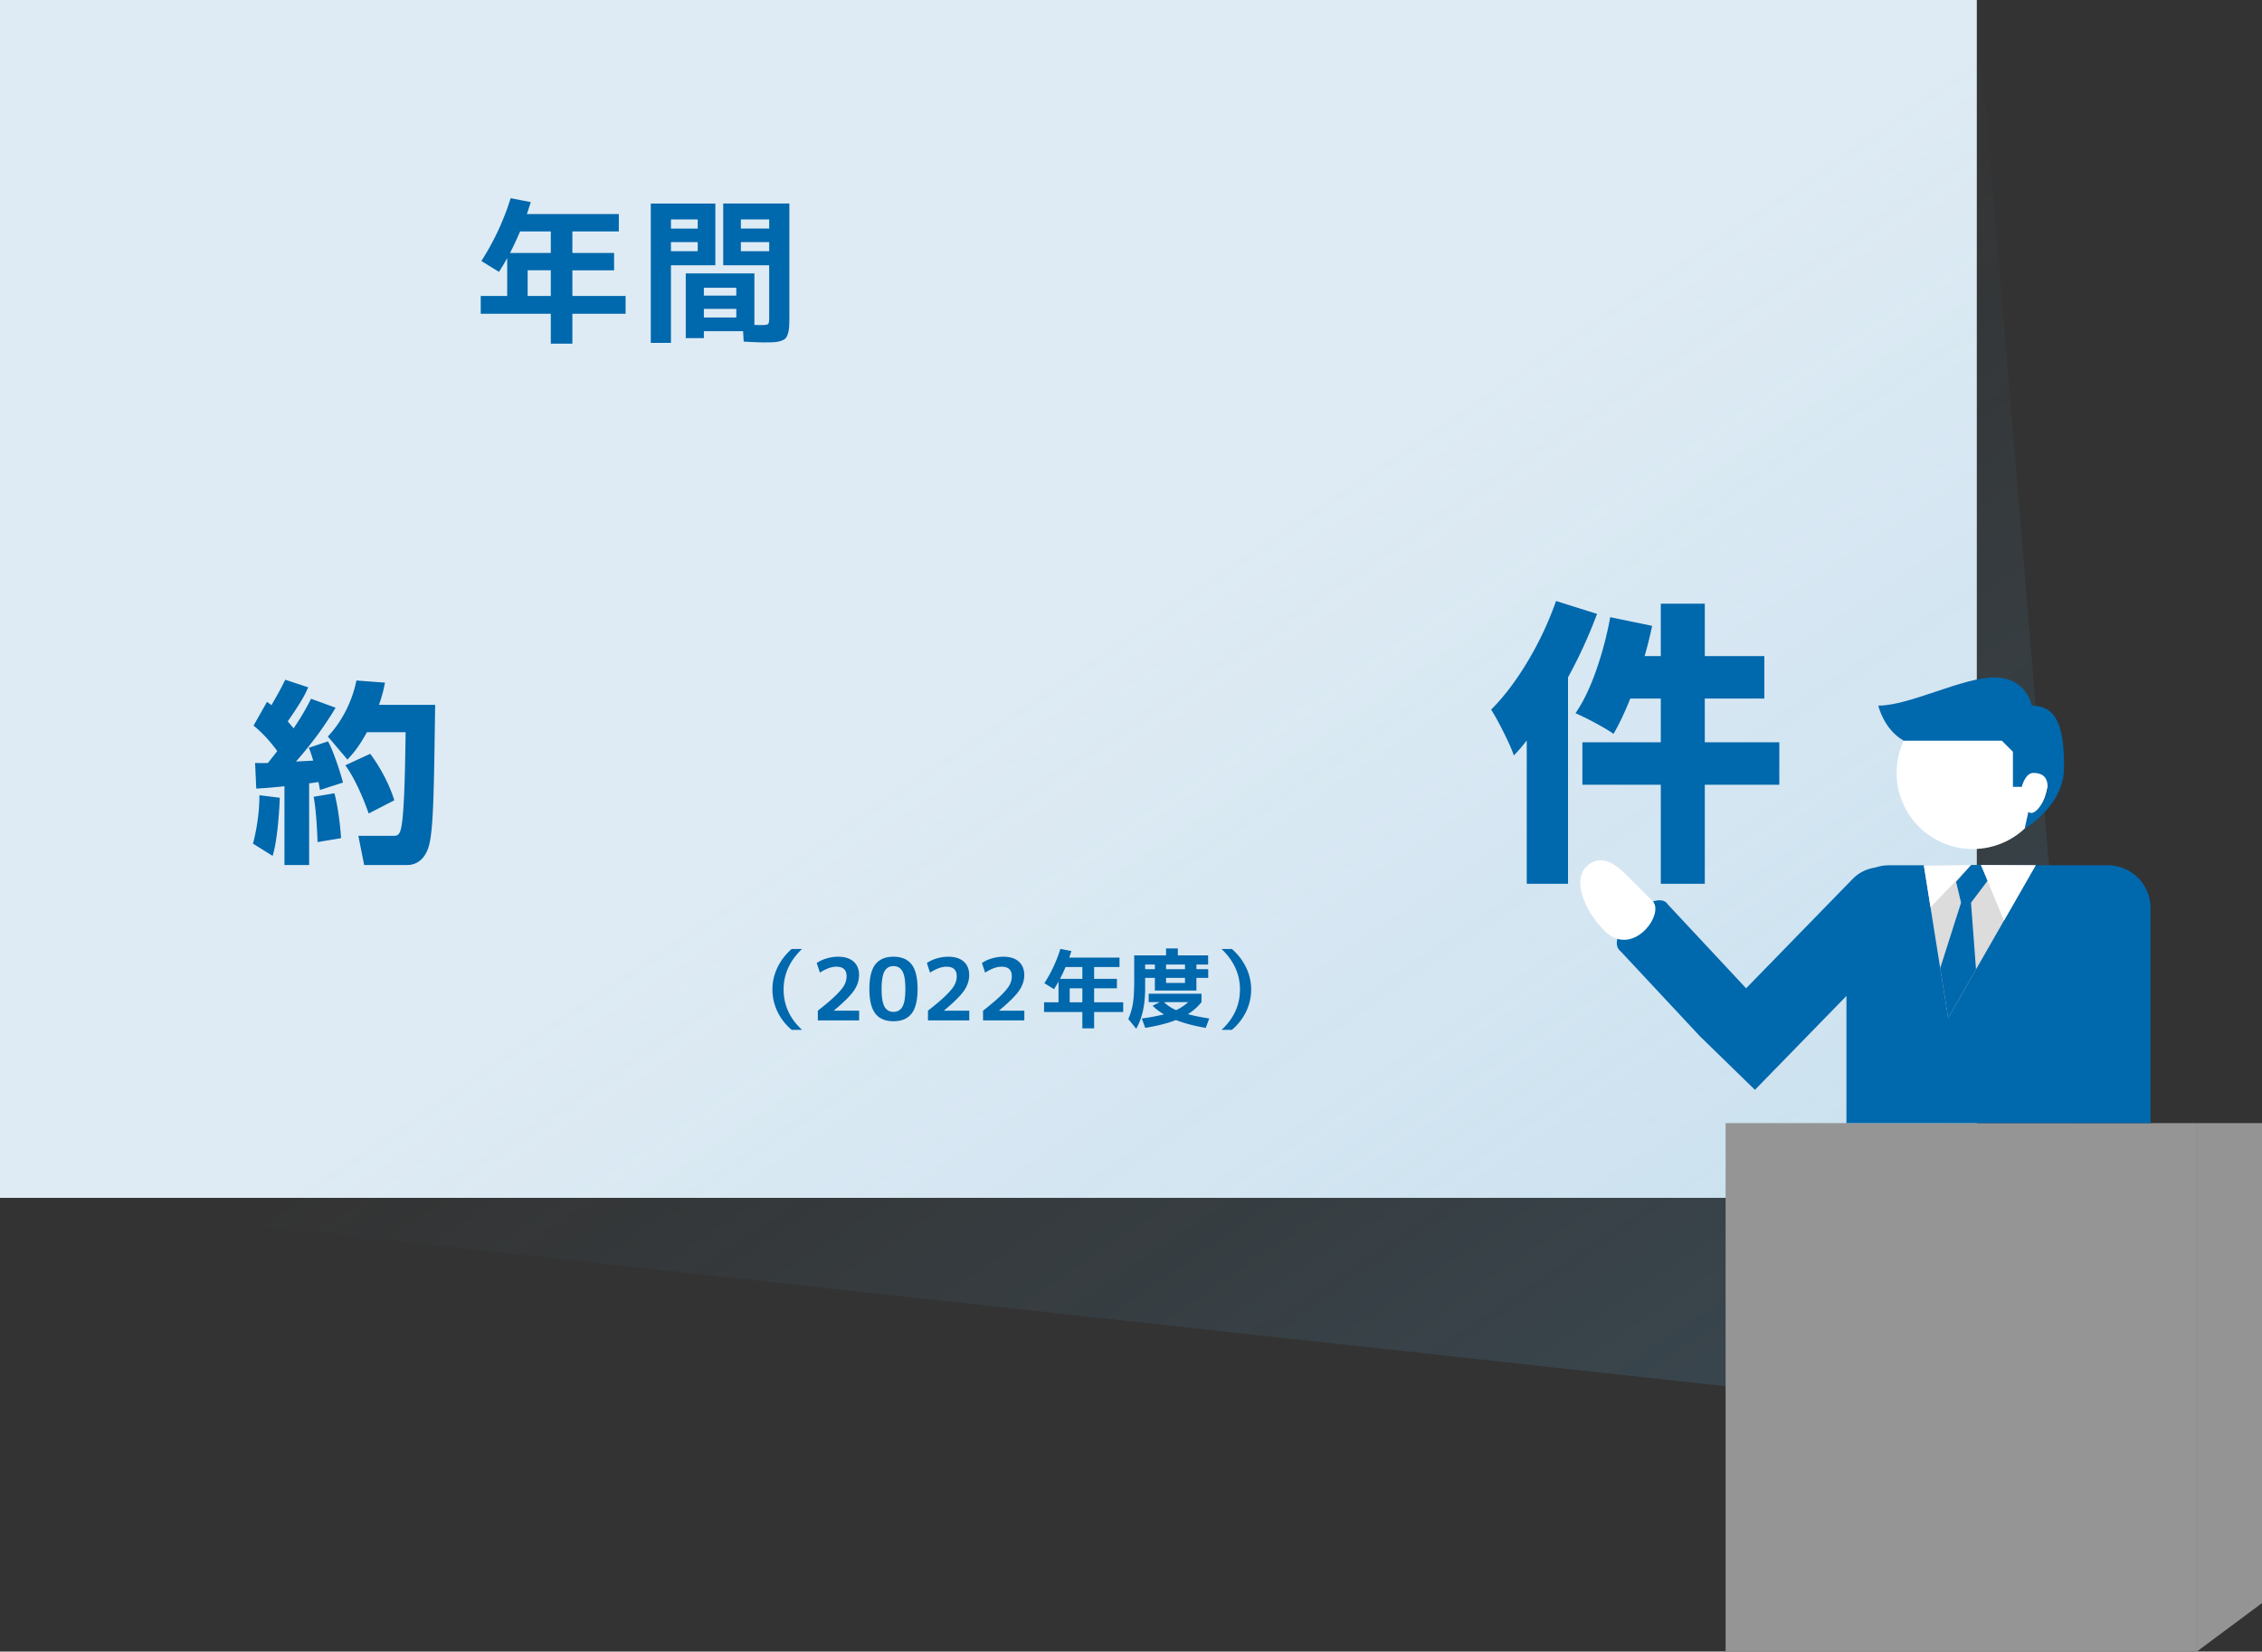 <svg xmlns="http://www.w3.org/2000/svg" width="298.087" height="217.669" viewBox="0 0 298.087 217.669"><rect x="0" y="0" width="298.087" height="217.669" fill="#333333" stroke="none"/><defs><linearGradient id="a" x1="137.336" y1="89.44" x2="291.743" y2="318.431" gradientUnits="userSpaceOnUse"><stop offset="0" stop-color="#5aa7d6" stop-opacity="0"/><stop offset=".581" stop-color="#5aa7d6"/></linearGradient></defs><path fill="#deebf4" d="M0 0h260.504v157.87H0z"/><path fill="url(#a)" opacity=".2" d="M0 157.87l276.186 30.154L260.504 0 0 157.87z"/><path d="M210.46 80.905a63.256 63.256 0 01-3.825 8.361v27.212h-5.442V97.587a21.33 21.33 0 01-1.696 1.972c-.263-.762-.717-1.788-1.361-3.076-.645-1.288-1.19-2.274-1.637-2.958 1.709-1.709 3.326-3.845 4.851-6.409a43.635 43.635 0 003.707-7.907l5.403 1.696zm24.018 22.519h-9.82v13.054h-5.798v-13.054h-10.333v-5.6h10.333v-5.758h-4.023c-.71 1.788-1.446 3.339-2.208 4.654-.553-.394-1.341-.868-2.366-1.42a33.93 33.93 0 00-2.643-1.301c.999-1.446 1.899-3.306 2.702-5.581a46.378 46.378 0 001.873-7.079l5.521 1.144a51.614 51.614 0 01-.986 3.983h2.13v-6.902h5.798v6.902h7.848v5.6h-7.848v5.758h9.82v5.6zm-132.687 26.973c0-1.013.225-1.982.674-2.909a7.526 7.526 0 011.865-2.42h1.36c-1.617 1.549-2.426 3.326-2.426 5.329 0 2.063.809 3.84 2.426 5.329h-1.36a7.145 7.145 0 01-1.876-2.404 6.682 6.682 0 01-.663-2.925zm5.985 2.801c1.036-.809 1.832-1.487 2.387-2.035.556-.548.928-1.003 1.117-1.366.188-.363.283-.741.283-1.134 0-.839-.449-1.259-1.349-1.259-.636 0-1.357.261-2.166.783l-.419-1.27a4.633 4.633 0 011.32-.606c.503-.147 1-.221 1.491-.221.884 0 1.566.213 2.047.641.479.427.72 1.019.72 1.774 0 .71-.226 1.395-.675 2.052-.45.657-1.328 1.53-2.636 2.619v.022h3.321v1.281h-5.442v-1.281zm7.58-6.1c.525-.672 1.321-1.009 2.387-1.009s1.861.336 2.387 1.009c.525.673.788 1.754.788 3.243s-.263 2.57-.788 3.243-1.32 1.009-2.387 1.009-1.861-.336-2.387-1.009-.788-1.754-.788-3.243.263-2.57.788-3.243zm1.208 5.579c.257.454.649.68 1.179.68s.923-.227 1.18-.68.386-1.232.386-2.336-.129-1.882-.386-2.335-.65-.68-1.18-.68-.922.227-1.179.68-.386 1.232-.386 2.335.129 1.882.386 2.336zm5.726.521c1.036-.809 1.832-1.487 2.387-2.035.556-.548.928-1.003 1.117-1.366.188-.363.283-.741.283-1.134 0-.839-.449-1.259-1.349-1.259-.636 0-1.357.261-2.166.783l-.419-1.27a4.633 4.633 0 011.32-.606c.503-.147 1-.221 1.491-.221.884 0 1.566.213 2.047.641.479.427.72 1.019.72 1.774 0 .71-.226 1.395-.675 2.052-.45.657-1.328 1.53-2.636 2.619v.022h3.321v1.281h-5.442v-1.281zm7.257 0c1.036-.809 1.832-1.487 2.387-2.035.556-.548.928-1.003 1.117-1.366.188-.363.283-.741.283-1.134 0-.839-.449-1.259-1.349-1.259-.636 0-1.357.261-2.166.783l-.419-1.27a4.633 4.633 0 011.32-.606c.503-.147 1-.221 1.491-.221.884 0 1.566.213 2.047.641.479.427.72 1.019.72 1.774 0 .71-.226 1.395-.675 2.052-.45.657-1.328 1.53-2.636 2.619v.022h3.321v1.281h-5.442v-1.281zm10.193-8.141l1.451.283c-.144.446-.237.733-.283.862h6.622v1.247h-3.345v1.553h3.004v1.248h-3.004v1.848h3.832v1.281h-3.832v2.154h-1.554v-2.154h-5.046v-1.281h1.905v-2.733c-.204.371-.4.703-.59.998l-1.27-.782a18.534 18.534 0 002.108-4.524zm.681 2.392a24.287 24.287 0 01-.726 1.553h2.937v-1.553h-2.211zm2.211 2.801h-1.667v1.848h1.667v-1.848zm8.276-1.372v1.36c0 2.192-.393 3.973-1.179 5.34l-1.043-1.281a8.163 8.163 0 00.612-2.063c.113-.718.17-1.75.17-3.095v-3.231h4.195v-.907h1.553v.907h3.991v1.213h-1.542v.612h1.554v1.145h-1.554v1.667h-5.477v-1.667h-1.281zm.465 3.197v-1.111h6.962v1.111a6.888 6.888 0 01-1.803 1.587c.831.219 1.772.408 2.823.567l-.465 1.236c-1.489-.25-2.797-.593-3.923-1.032-1.051.416-2.4.76-4.048 1.032l-.454-1.236a25.127 25.127 0 002.926-.544c-.612-.355-1.111-.737-1.497-1.146l.941-.465h-1.463zm-.465-4.342h1.281v-.612h-1.281v.612zm4.082 5.397a6.237 6.237 0 001.587-1.055h-3.186c.415.416.948.768 1.599 1.055zm-1.326-5.397h2.494v-.612h-2.494v.612zm0 1.145v.669h2.494v-.669h-2.494zm11.213 1.519a6.696 6.696 0 01-.663 2.925 7.158 7.158 0 01-1.877 2.404h-1.36c1.617-1.489 2.426-3.265 2.426-5.329 0-2.003-.809-3.78-2.426-5.329h1.36a7.537 7.537 0 011.865 2.42 6.59 6.59 0 01.675 2.909zM36.872 105.138c-.026.64-.205 5.278-.948 7.661l-2.588-1.614c.487-1.768.871-4.331.846-6.38l2.691.333zm-3.254-4.587c.794.026 1.178.026 1.691 0 .794-.999 1.025-1.307 1.23-1.563-.231-.308-1.409-1.973-3.126-3.357l1.768-3.126c.308.205.41.282.589.436.769-1.333 1.128-1.948 1.819-3.357l3.024.999c-.308.718-.692 1.614-2.691 4.484.179.231.384.461.769.922 1.255-1.845 1.819-2.973 2.306-3.895l3.228 1.179c-1.512 2.537-3.28 4.894-5.227 7.098.307-.026 1.922-.103 2.28-.128-.333-1.076-.384-1.23-.589-1.691l2.537-.846c.666 1.179 1.615 4.023 1.973 5.432l-3.024.974c-.102-.487-.128-.666-.205-1.051-.256.051-.461.077-1.23.18v10.762h-3.254v-10.378c-2.255.231-2.896.256-3.716.308l-.154-3.383zm10.454 3.997c.538 2.075.794 4.587.871 5.919l-3.101.513c0-.487-.154-4.254-.512-5.971l2.742-.461zm6.662-14.58c-.154.769-.307 1.563-.794 2.921h7.405c-.154 10.788-.205 15.989-.769 18.372-.205.897-.897 2.742-2.947 2.742h-5.637l-.769-3.844h4.459c.641 0 .974 0 1.204-1.153.41-2.024.513-8.379.564-12.505h-5.099c-1.128 2.05-1.845 2.819-2.562 3.613l-2.588-3.049c1.64-1.717 3.152-4.33 3.767-7.379l3.766.281zm-1.947 9.378c1.102 1.461 2.434 3.741 3.177 6.124l-3.382 1.743c-.461-1.358-1.64-4.382-3.075-6.355l3.28-1.512z" fill="#0068ad"/><path fill="#959595" d="M227.4 148.019h62.095v69.65H227.4z"/><path fill="#949494" d="M298.087 148.019h-8.592v69.65l8.592-6.392v-63.258z"/><path d="M248.951 114.039h28.822a5.629 5.629 0 015.626 5.626v28.353h-40.075v-28.353a5.629 5.629 0 015.626-5.626z" fill="#0068ad"/><path d="M251.337 115.747a5.086 5.086 0 00-7.192.093l-14.042 14.411-10.627-11.388-6.122 6.283 10.627 11.388 7.285 7.099 20.164-20.694a5.087 5.087 0 00-.093-7.192z" fill="#0068ad"/><circle cx="259.97" cy="101.865" r="10.032" fill="#fff"/><path d="M247.526 92.996s.7 3.129 3.355 4.624h12.925l1.458 1.458v4.626h1.165s.437-1.838 1.53-1.838 1.875.46 1.875 1.838-1.656 4.152-2.53 3.278l-.492 2.219s5.191-2.984 5.191-8.01-.756-8.194-4.261-8.194c0 0-.656-3.715-4.917-3.715s-11.145 3.715-15.296 3.715z" fill="#0068ad"/><path fill="#dcdcdc" d="M268.261 114.039l-11.533 20.121-3.204-20.121h14.737z"/><path fill="#0068ad" d="M259.739 113.998h1.309l.917 2.026-2.226 2.946h-1.309l-.655-2.75 1.964-2.222zm0 4.972l.661 8.783-3.672 6.407-1.046-6.57 2.748-8.62h1.309z"/><path fill="#fff" d="M261.048 113.998l3.039 7.323 4.174-7.282-7.213-.041zm-1.309 0l-5.334 5.575-.881-5.534 6.215-.041z"/><ellipse cx="216.476" cy="122.066" rx="4.386" ry="2.017" transform="rotate(-45 216.476 122.066)" fill="#0068ad"/><path d="M211.412 122.652c-2.736-2.739-4.613-7.364-1.673-8.956 1.937-1.049 3.734.75 5.066 2.083l2.967 2.97c1.679 1.68-2.629 7.638-6.361 3.904z" fill="#fff"/><path d="M67.294 26.119l2.656.519a79.77 79.77 0 01-.519 1.577h12.118v2.283h-6.121v2.843h5.498v2.283h-5.498v3.382h7.013v2.344h-7.013v3.943h-2.843V41.35h-9.233v-2.344h3.486v-5.001a31.87 31.87 0 01-1.079 1.826l-2.324-1.432a34.007 34.007 0 003.859-8.279zm1.245 4.378a44.564 44.564 0 01-1.328 2.843h5.374v-2.843h-4.046zm4.046 5.125h-3.05v3.382h3.05v-3.382zm15.833 9.566h-2.656V26.824h8.508v8.134h-5.852v10.23zm0-15.064h3.528v-1.203h-3.528v1.203zm0 1.784v1.203h3.528v-1.203h-3.528zm12.347 13.217c-.651 0-1.57-.035-2.76-.104l-.083-1.37h-5.166v.913h-2.387v-8.528h9.047v6.786c.277.014.581.02.913.02.498 0 .796-.044.893-.135.096-.09.145-.37.145-.84v-6.91h-6.059v-8.134h8.715v14.92c0 .567-.01 1.013-.031 1.338-.021.325-.076.63-.166.913-.09.284-.197.488-.322.612-.124.124-.321.231-.591.321-.27.09-.56.145-.871.166s-.737.031-1.276.031zm-8.01-6.163h4.274v-1.037h-4.274v1.037zm0 1.743v1.141h4.274v-1.141h-4.274zm8.611-10.583v-1.203h-3.735v1.203h3.735zm0 1.784h-3.735v1.203h3.735v-1.203z" fill="#0068ad"/></svg>